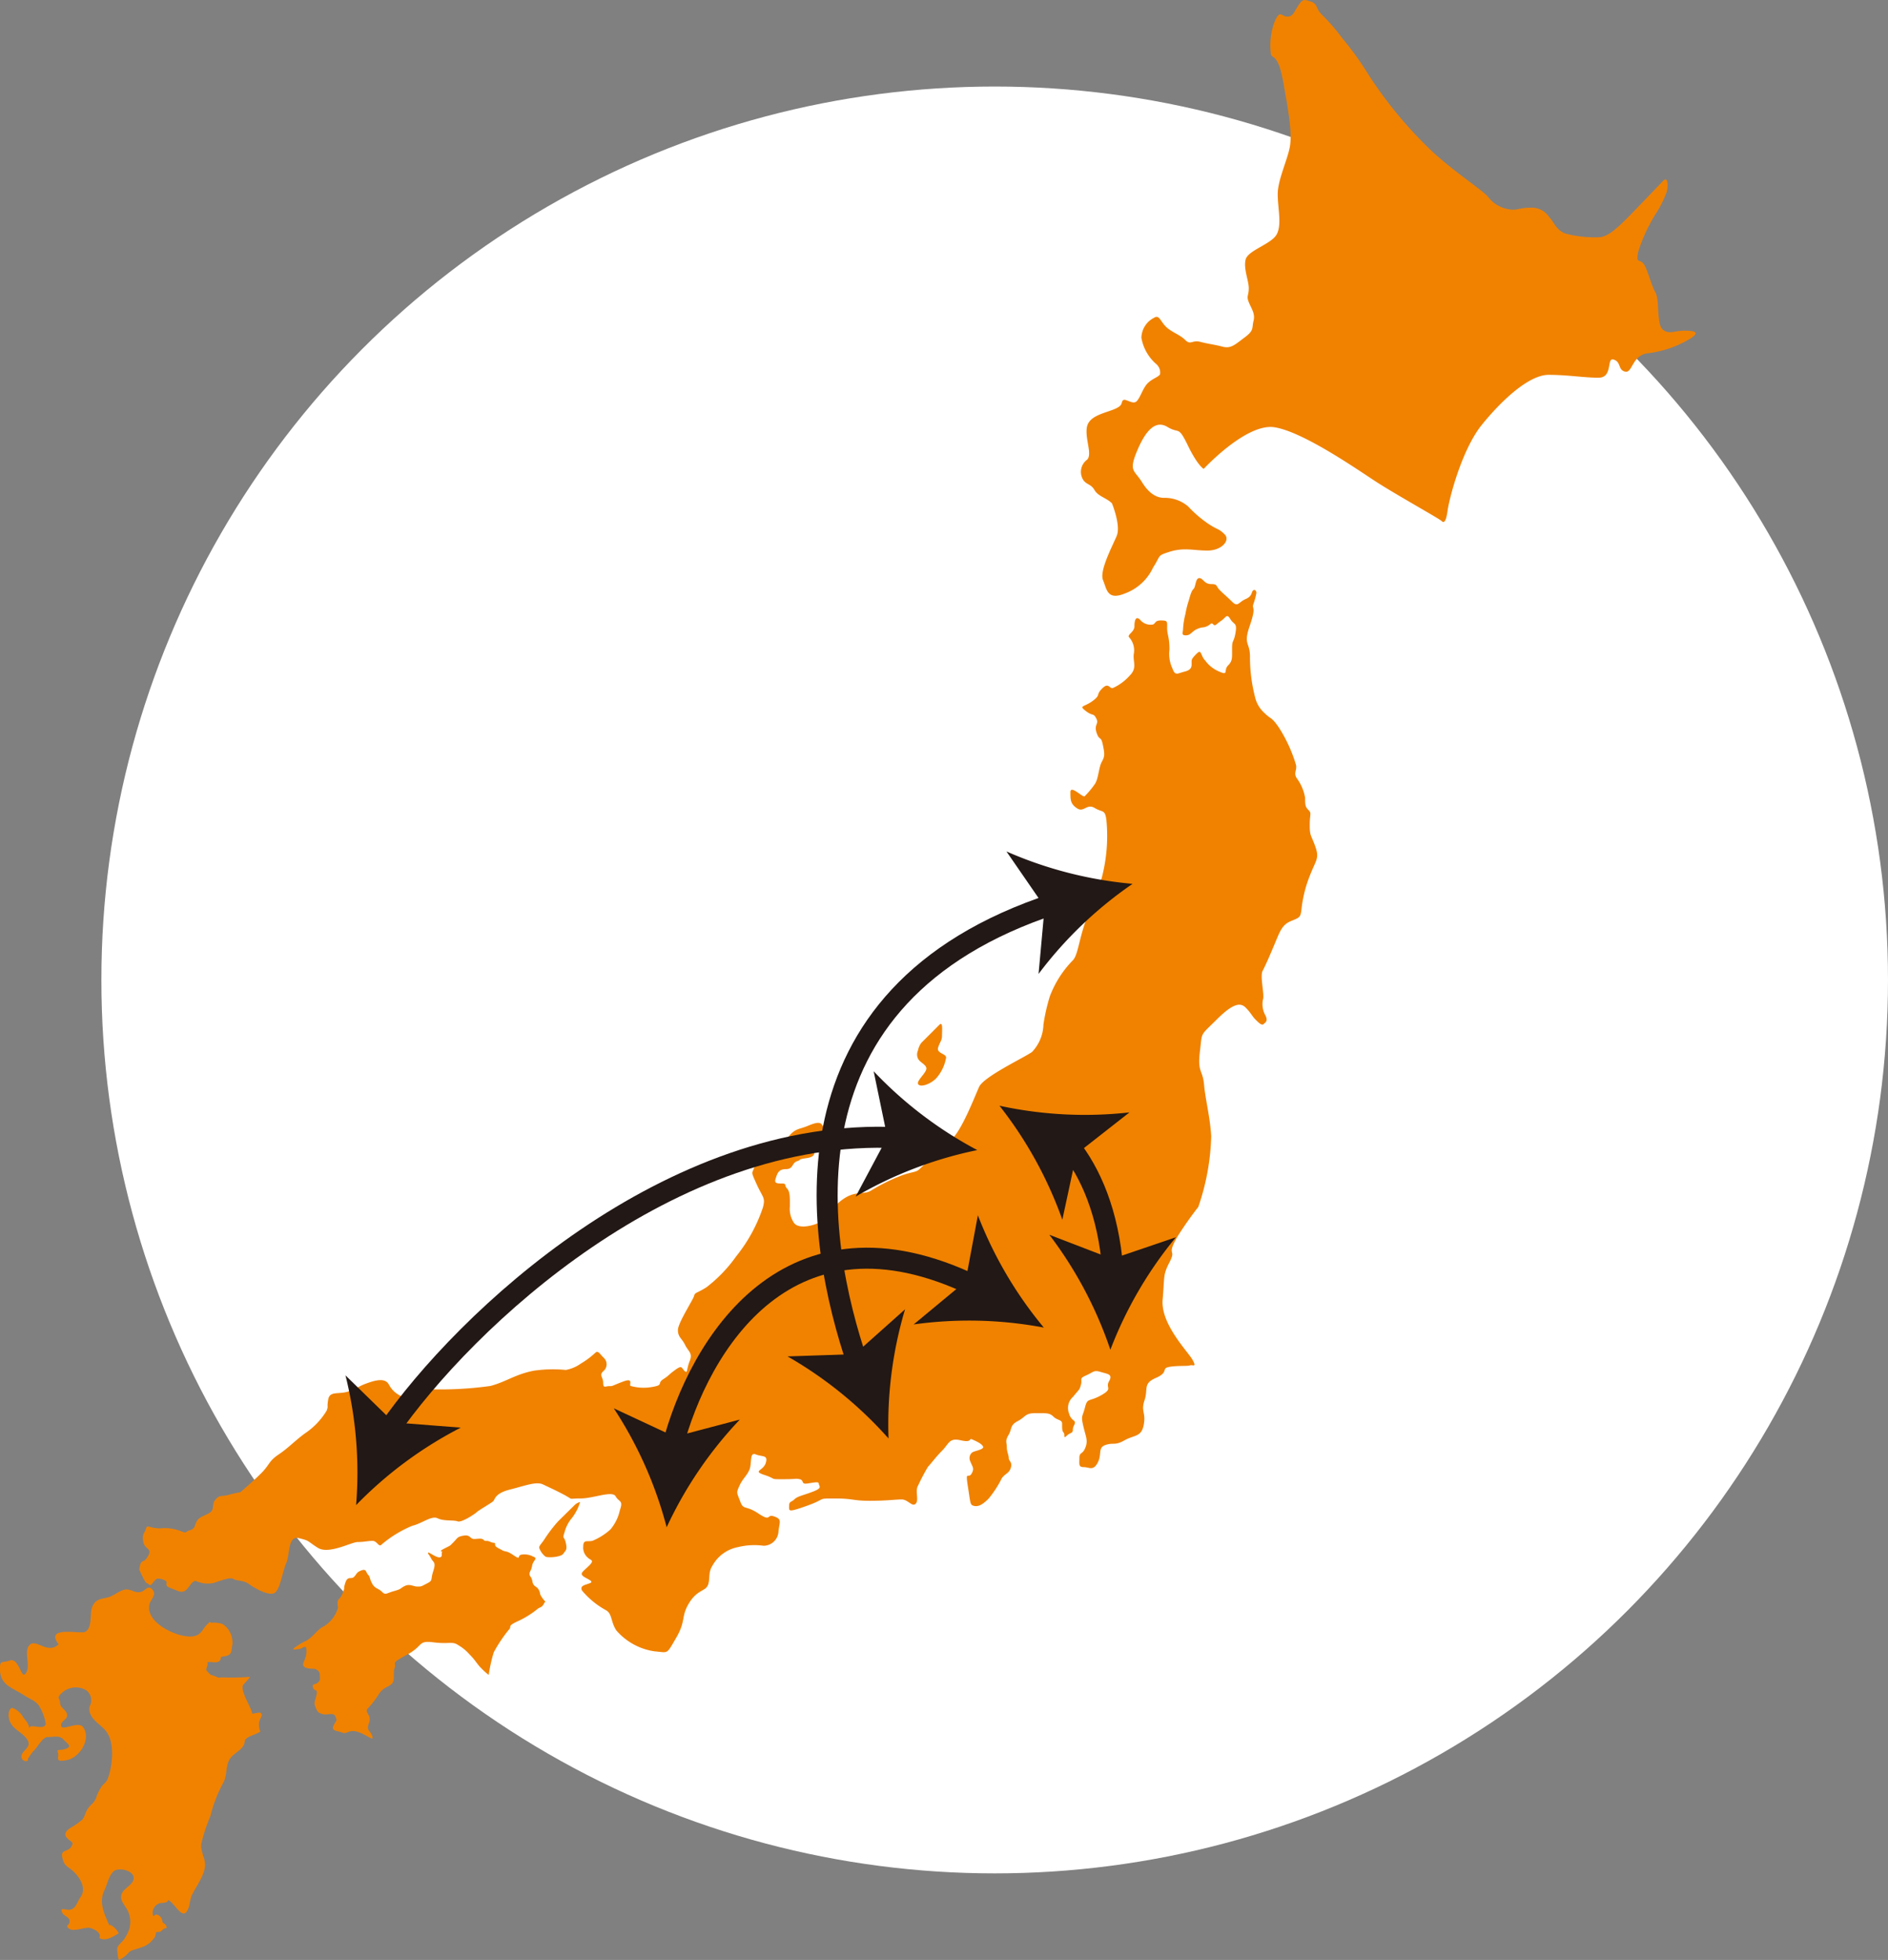 <svg xmlns="http://www.w3.org/2000/svg" xmlns:xlink="http://www.w3.org/1999/xlink" width="179.647" height="186.467" viewBox="0 0 179.647 186.467">
  <rect x="0" y="0" width="179.647" height="186.467" fill="#808080" stroke="none"/>
  <defs>
    <clipPath id="clip-path">
      <rect id="長方形_23826" data-name="長方形 23826" width="161.349" height="186.467" fill="none"/>
    </clipPath>
  </defs>
  <g id="グループ_8226" data-name="グループ 8226" transform="translate(-184 -6757.767)">
    <circle id="楕円形_20" data-name="楕円形 20" cx="85" cy="85" r="85" transform="translate(193.647 6766)" fill="#fff"/>
    <g id="グループ_8178" data-name="グループ 8178" transform="translate(184 6757.767)">
      <g id="グループ_8177" data-name="グループ 8177" transform="translate(0 0)" clip-path="url(#clip-path)">
        <path id="パス_2476" data-name="パス 2476" d="M51.676,47.877s.876,2.115.454,3.114-1.663,3.323-1.3,4.2.393,1.963,2.086,1.269A4.757,4.757,0,0,0,55.6,53.982c.756-1.148.334-1.091,1.5-1.467,1.431-.462,2.311-.135,3.671-.135s2.193-.982,1.634-1.541-.606-.393-1.45-.937a11.2,11.2,0,0,1-2.012-1.708,3.412,3.412,0,0,0-2.311-.83c-.6,0-1.359-.3-2.086-1.482s-1.3-1-.483-2.962,1.754-2.993,2.9-2.3,1-.182,1.936,1.752,1.511,2.238,1.511,2.238,4.049-4.384,6.738-3.96,7.707,3.9,9.552,5.108,6.12,3.58,6.345,3.808.424.091.574-1,1.33-5.771,3.266-8.161,4.5-4.743,6.345-4.743,3.325.272,4.745.272.726-1.965,1.452-1.725.378.984,1.087,1.148.635-1.571,2.176-1.752a10.038,10.038,0,0,0,4.019-1.389c1-.635.393-.756-.574-.756s-1.526.407-2.086-.152-.241-2.78-.665-3.506-.785-2.387-1.178-2.78-.665.061-.454-1.058a15.621,15.621,0,0,1,1.6-3.506,10.612,10.612,0,0,0,1.117-2.206c.182-.785.046-1.435-.3-1.089s-2.6,2.721-3.384,3.506-1.874,1.9-2.782,1.9a11.049,11.049,0,0,1-3.111-.331c-.937-.3-1.119-1.089-1.6-1.573a1.964,1.964,0,0,0-1.784-.906c-1.117,0-1.33.3-2.054.15A3.109,3.109,0,0,1,87.519,18.8c-.3-.545-3.686-2.691-5.894-4.9a40.2,40.2,0,0,1-5.5-6.74A29.362,29.362,0,0,0,73.587,3.63a17.779,17.779,0,0,0-1.934-2.235C71.064.806,71.261.367,70.625.156s-.785-.3-1.224.378-.5,1.043-1.043,1.043S67.693.88,67.18,2a6.389,6.389,0,0,0-.395,2.962c0,.817.635-.211,1.18,2.78s.876,4.988.635,6.257-1.148,3.143-1.148,4.473.422,2.962-.122,3.869-2.719,1.48-2.932,2.356.3,1.995.3,2.721-.243.726,0,1.33.633,1.087.454,1.784.089.876-.846,1.571-1.3,1.089-2.115.876-1.271-.241-2.086-.452-.922.346-1.452-.182-1.315-.741-1.843-1.271-.633-1.163-1.119-.844a2.186,2.186,0,0,0-1.21,1.9,4.28,4.28,0,0,0,1.435,2.525,1.065,1.065,0,0,1,.348.893c0,.27-.709.437-1.178.906s-.694,1.359-1.058,1.722-1.074-.317-1.3-.091.091.483-.906.876-2.39.635-2.539,1.754.545,2.508.03,3.021a1.435,1.435,0,0,0-.483,1.693c.272.7.817.545,1.18,1.178s1.131.741,1.661,1.271" transform="translate(54.125 0.001)" fill="#f08200"/>
        <path id="パス_2477" data-name="パス 2477" d="M17.465,76.1a3.066,3.066,0,0,1-1.3,1.729c-.7.338-.982.963-1.676,1.372a6.987,6.987,0,0,0-1.212.73c-.241.241.374.072.551.072s.625-.445.625,0a1.954,1.954,0,0,1-.108.908c-.141.428-.31.562-.07.8s1.011.129,1.121.241.34.133.34.509.1.471-.16.73-.589.053-.481.481.445.053.338.659-.3.714-.106,1.195.23.534.678.675,1.051-.23,1.229.249.089.268-.177.838.374.481.819.678.606-.338,1.48-.07,1.585,1,1.372.391-.589-.462-.3-1.248-.5-1-.106-1.389a8.156,8.156,0,0,0,1.051-1.372c.426-.642.9-.633,1.229-.963s.072-1.015.268-1.533-.5-.338,1.14-1.212,1.015-1.391,2.548-1.195,1.784-.141,2.387.285a4.118,4.118,0,0,1,1.026.846c.642.642.667.865,1.131,1.328a6.284,6.284,0,0,0,.713.642,14.457,14.457,0,0,1,.481-2.155,13.612,13.612,0,0,1,1.442-2.157c.312-.312-.2-.3.758-.758a8.743,8.743,0,0,0,1.917-1.167c.213-.213.445-.141.64-.515s.224-.063-.125-.553-.141-.393-.346-.783-.509-.268-.606-.794-.277-.454-.277-.722.16-.285.249-.8.606-.678.089-.855a1.722,1.722,0,0,0-1.14-.179c-.393.108.017.553-.713.055s-.747-.285-1.121-.5-.642-.285-.642-.534-.091-.072-.464-.249-.426.017-.623-.179-.5-.089-.91-.089-.338-.426-.979-.321-.58.224-.979.625-.215.266-.874.606-.108.23-.213.338.106.5-.268.5-1.068-.589-1.068-.429.07.089.285.517.5.338.213,1.212,0,.872-.589,1.176-.515.3-.927.3-.711-.285-1.193-.053-.249.268-1.015.481-.811.418-1.159.072-.678-.285-.946-.8-.158-.606-.374-.819-.141-.606-.642-.412-.41.323-.694.608-.606-.144-.838.587.036.232-.232.927-.5.553-.5.927a2.466,2.466,0,0,0,.036.517" transform="translate(14.688 76.876)" fill="#f08200"/>
        <path id="パス_2478" data-name="パス 2478" d="M6.62,94.465c-.42.306-.637.652-.019,1.11.247.184.4.247.213.578-.353.612-1.1.241-.874,1.131s.5.724,1.115,1.336,1.188,1.585.593,2.4c-.361.5-.4,1.119-1.068,1.182-.321.032-.96-.31-.642.3.182.344.684.372.686.808,0,.388-.464.35-.078.667.477.388,1.522-.184,2.06-.038.359.1,1.1.466.836.939.6.369,1.332-.125,1.849-.437a1.8,1.8,0,0,0-.821-.825q-.022.054-.051.108c-.5-1.163-1.053-2.214-.464-3.424.26-.532.477-1.68,1.072-1.879.726-.241,2.126.285,1.566,1.146-.274.424-.872.663-1.03,1.172s.182.851.418,1.26a2.4,2.4,0,0,1,.342,1.944,3.8,3.8,0,0,1-.483,1.015c-.188.3-.576.532-.678.88-.036.12.072,1.157.165,1.129a2.469,2.469,0,0,0,.876-.652c.321-.323.469-.247,1.188-.519a2.276,2.276,0,0,0,1.163-.768c.433-.433.148-.718.433-.718s.308-.025.519-.234.433-.013.321-.323-.382-.211-.382-.507a.751.751,0,0,0-.545-.6c-.087,0-.245.12-.317.158a.952.952,0,0,1,.629-1.229c.3-.068.682.025.8-.3.526.247,1.155,1.528,1.606,1.239.424-.268.426-1.233.623-1.663.393-.855,1.283-1.978,1.273-2.947-.011-.7-.456-1.256-.35-2.024a15.87,15.87,0,0,1,.853-2.582,13.223,13.223,0,0,1,1.205-3.139c.38-.644.247-1.408.528-2.075.317-.745,1.068-.887,1.446-1.547.082-.141.076-.439.171-.549.293-.344,1.022-.456,1.41-.754a1.433,1.433,0,0,1-.084-1.015c.074-.289.4-.564.072-.77-.074-.046-.76.125-.766.089-.127-.7-1.1-2.035-.884-2.7.013-.038.773-.813.644-.8a21.928,21.928,0,0,1-2.527.053c-.644,0-.247.1-.743-.1s-.308-.013-.618-.321-.272-.3-.148-.669-.148-.369.228-.369c.45,0,1.045.194,1.074-.488.745-.12.992-.135,1.047-.941a2.078,2.078,0,0,0-.891-2.185,2.391,2.391,0,0,0-1.013-.125c-.3,0-.061-.234-.471.173-.433.433-.538.952-1.22,1.1-1.37.3-4.771-1.26-4.241-3.084.122-.429.68-.825.277-1.332s-.669.078-1.068.194c-.631.184-.912-.279-1.518-.211-.54.063-1.087.61-1.674.749-.671.158-1.178.169-1.478.9-.268.661.057,1.936-.671,2.377-.393.236-3.914-.623-2.529,1.18-1.1,1.072-2.29-.787-2.879.226-.391.673.289,2.043-.321,2.622-.372.353-.606-1.6-1.45-1.3-.743.262-.929-.074-.929.781,0,1.606,1.178,1.779,2.335,2.552.5.334,1.146.517,1.44,1.077a4.709,4.709,0,0,1,.58,1.615c-.144.705-1.505-.127-1.6.448.07-.414-.357-.792-.566-1.117a2.007,2.007,0,0,0-.937-.827c-.272-.122-.566.424-.367,1.108.27.931,1.26,1.159,1.722,1.906.486.785-.669,1.009-.553,1.682a.428.428,0,0,0,.486.342c.253-.08.042-.112.146-.255a4,4,0,0,1,.568-.768c.344-.319.783-1.267,1.317-1.267.407,0,.372-.036.779-.036a.91.91,0,0,1,.8.391c.279.277.724.536.131.76s-.929-.038-.762.388-.426.948.872.688c1.159-.232,2.316-1.95,1.541-3.107-.479-.716-2.191.532-2.113-.262.032-.315.494-.483.557-.787.118-.566-.652-.751-.652-1.264,0-.46-.338-.407.008-.806a1.963,1.963,0,0,1,2.339-.488,1.108,1.108,0,0,1,.606.982c.046.433-.19.524-.175.908.04.939,1.053,1.41,1.577,2.062.868,1.081.64,3.247.2,4.475-.156.435-.374.49-.612.808a4.258,4.258,0,0,0-.521,1.091c-.215.486-.414.534-.728.933-.268.34-.315.754-.553,1.093a6.715,6.715,0,0,1-1.239.859" transform="translate(0 79.495)" fill="#f08200"/>
        <path id="パス_2479" data-name="パス 2479" d="M6.275,120.378s.564,1.292.713,1.292.268.312.441.137.426-.555.555-.555a1.312,1.312,0,0,1,.83.22c.22.222-.243.426.471.684s.941.458,1.321.26.716-1.093,1.11-.927a2.676,2.676,0,0,0,1.642.167c.547-.167,1.581-.593,1.885-.38s.927.091,1.473.485,1.786,1.1,2.371.878.808-2.035,1.176-2.86.127-2.639,1.207-2.383.754.258,1.8.916,3.19-.549,3.793-.549.973-.11,1.412-.11.587.623.844.365a10.872,10.872,0,0,1,2.97-1.813c.842-.184,1.815-.99,2.383-.7s1.541.146,1.906.291,1.642-.705,1.815-.878,1.412-.88,1.577-1.047.129-.732,1.577-1.1,2.512-.787,3.135-.494,1.615.751,2.254,1.119.167.22,1.357.22,3.006-.771,3.318-.2.751.331.4,1.321a4.247,4.247,0,0,1-.9,1.832,5.99,5.99,0,0,1-1.63,1.045c-.46.2-.954-.182-.954.551a1.246,1.246,0,0,0,.477,1.119c.211.211.623.184.091.713s-.889.707-.623.973,1.155.513.7.7-.99.22-.77.7a7.882,7.882,0,0,0,2.273,1.87c.623.329.458,1.136,1.009,1.942a5.918,5.918,0,0,0,3.631,1.98c1.338.11,1.1.348,2.052-1.283s.441-2,1.212-3.28,1.5-1.138,1.777-1.67.017-1.245.458-1.906a3.52,3.52,0,0,1,2.438-1.777,6.515,6.515,0,0,1,2.438-.129,1.427,1.427,0,0,0,1.412-1.338c.093-.954.367-1.174-.4-1.448s-.239.568-1.5-.277-1.412-.274-1.741-1.155-.386-.787-.074-1.484.7-.935.954-1.541-.019-1.7.6-1.448,1.193.019.954.806-1.319.751-.11,1.155.42.4,1.758.4,1.176-.091,1.579,0,.165.422.549.422,1.264-.274,1.264-.017.422.4-.53.768-1.486.441-1.779.735-.513.165-.513.642-.148.642,1.742-.038.842-.678,2.622-.678,1.668.22,3.318.22,2.419-.129,3.025-.129,1,.743,1.338.405-.091-1.248.239-1.744a18.988,18.988,0,0,1,.935-1.777c.31-.312.7-.88,1.355-1.541s.644-1.226,1.76-.971.751-.22,1.064-.091.963.412,1.064.7-.9.4-1.064.568a.691.691,0,0,0-.148.842c.167.477.422.625.112,1.157s-.606-.405-.348,1.229.2,1.741.568,1.832.751-.036,1.393-.678a10.005,10.005,0,0,0,1.264-1.944c.312-.458.7-.458.861-1.009s-.2-.623-.2-.916-.184-.587-.184-1.045-.184-.568.165-1.155.11-.916.88-1.319.661-.754,1.687-.754,1.338-.036,1.706.331.825.274.825.678-.011.688.146.844-.063.65.277.31.6-.2.6-.6.359-.6.11-.844a1.178,1.178,0,0,1-.477-.7,1.416,1.416,0,0,1,.386-1.577c.623-.77.606-.623.751-1.155s-.22-.568.494-.88.716-.532,1.376-.329,1.191.2.806.88.422.678-.751,1.338-1.3.2-1.541,1.155-.4.732-.165,1.761.477,1.374.2,2.071-.568.386-.568.99-.093.861.42.861.889.395,1.321-.42-.019-1.431.751-1.689.861.093,1.8-.439,1.613-.293,1.832-1.484-.293-1.248.074-2.33-.184-1.577,1.083-2.126.475-.9,1.264-1.045,1.741-.055,1.98-.146.678.255.239-.532-3.044-3.392-2.843-5.721.019-2.328.68-3.612-.384-.458.751-2.421a34.012,34.012,0,0,1,1.961-2.786,22.242,22.242,0,0,0,1.229-6.727c-.11-1.87-.551-3.466-.678-4.9s-.642-1.155-.4-3.135-.027-1.44,1.613-3.08,2.292-1.577,2.751-1.119.631.834.9,1.1.614.65.806.458.405-.258.194-.77a2.19,2.19,0,0,1-.266-1.539c.182-.477-.312-2.219-.019-2.77s.678-1.448,1.155-2.584.68-1.779,1.522-2.128.916-.348,1.009-1.1a12.021,12.021,0,0,1,.806-3.244c.587-1.505.916-1.615.513-2.751s-.532-.971-.532-2.035.2-1.119-.11-1.431-.329-.477-.329-1.172a4.406,4.406,0,0,0-.825-1.908c-.274-.494.055-.678-.038-1.21a13.831,13.831,0,0,0-1.613-3.538c-.732-1.083-.76-.779-1.393-1.412a2.9,2.9,0,0,1-.9-1.539,15.221,15.221,0,0,1-.477-3.833c0-1.393-.661-1.081-.019-2.932s.2-1.56.329-2.018a6.724,6.724,0,0,0,.3-1.1c0-.22-.175-.376-.331-.22s-.055.532-.7.806-.732.789-1.248.277-.77-.7-1.191-1.119-.184-.587-.842-.587-.754-.57-1.121-.57-.338.817-.53,1.009-.274.422-.458,1.083a9.142,9.142,0,0,0-.331,1.319,7.551,7.551,0,0,0-.22,1.319c0,.458-.22.716.258.716s.549-.367,1.072-.6.54-.082.944-.266.376-.395.587-.184.239.019.743-.321.54-.743.889-.175.661.312.494,1.3-.329.606-.329,1.5.055,1.174-.384,1.615.072.971-.789.6a3.129,3.129,0,0,1-1.374-1.064c-.486-.486-.321-1.163-.844-.64s-.458.585-.458.9,0,.623-.678.789-.88.439-1.146-.3a3.253,3.253,0,0,1-.285-1.8c0-1.229-.22-1.393-.22-2.035s.074-.735-.6-.735-.458.4-.88.4a1.261,1.261,0,0,1-1.083-.458c-.412-.412-.549.038-.549.606s-.743.815-.5,1.062a1.84,1.84,0,0,1,.441,1.56c-.11.77.357,1.328-.386,2.071a4.768,4.768,0,0,1-1.577,1.174c-.365.148-.4-.587-1.045.055s-.091.587-.916,1.193-1.349.412-.642.952.7.148.99.7-.239.57.036,1.376.405.239.589,1.119.2,1.117-.093,1.632-.312,1.575-.642,2.09a8.064,8.064,0,0,1-.99,1.191c-.165.165-1.357-1.119-1.357-.384s0,1.119.642,1.539.918-.494,1.67-.036.99.091,1.117,1.191a15.721,15.721,0,0,1-.458,5.5,47.763,47.763,0,0,0-1.687,4.566c-.513,1.613-.614,2.795-1.062,3.244a9.9,9.9,0,0,0-2.183,3.428,17.9,17.9,0,0,0-.606,2.677,3.928,3.928,0,0,1-1.081,2.6c-.716.53-4.6,2.345-5.043,3.335s-1.577,3.941-2.529,4.9S81.02,81.79,80.6,82.212s-.587.258-1.741.661a17.2,17.2,0,0,0-2.97,1.467c-.713.422-1.448-.055-2.694.842s-.806,1.467-1.925,2.054-2.347.7-2.7.148a2.358,2.358,0,0,1-.386-1.505c0-.6.057-1.429-.255-1.741s-.019-.486-.486-.486-.762-.008-.614-.45.239-.916.971-.916.568-.587,1.064-.751,0-.165.88-.293.768-.439.768-.751-.642-.606-.127-.954a1.875,1.875,0,0,1,1.009-.329c.365-.093.044-.963-.2-1.21s-.751-.057-1.374.2-1.009.22-1.505.716-.367.6-1.1.732-1.467-.11-1.832.532a6.347,6.347,0,0,0-.532,1.779c-.239.842-.441.4.165,1.741s.861,1.264.606,2.235a14.946,14.946,0,0,1-2.55,4.657,13.554,13.554,0,0,1-2.822,2.934c-.954.606-1.083.458-1.182.834s-1.533,2.558-1.533,3.236.367.77.68,1.412.751.77.439,1.541-.184,1.245-.494.933-.22-.587-.935-.055-.441.422-1.083.844.11.549-1.119.751a4.562,4.562,0,0,1-1.925-.091c-.346,0,.367-.863-.779-.433s-.925.433-1.309.433-.587.236-.587-.312-.405-.7,0-1.1a.84.84,0,0,0,.036-1.3c-.422-.422-.524-.724-.825-.422a7.842,7.842,0,0,1-1.338.99,3.539,3.539,0,0,1-1.429.606,12.607,12.607,0,0,0-3.063.074c-1.76.348-2.6,1.045-4.106,1.448a34.175,34.175,0,0,1-6.326.293c-1.264,0-1.5,1.062-2.164.678a2.46,2.46,0,0,1-1.1-.971c-.182-.348-.439-.806-1.777-.386s-1.21.625-2.164.918-1.76-.074-1.906.751.036.549-.148,1.064a6.879,6.879,0,0,1-2.09,2.181c-1.009.751-1.539,1.357-2.493,2S18.7,110.4,17.9,111.2s-1.769,1.606-1.906,1.744-.293.072-1.138.31-.834-.027-1.283.422-.091.971-.568,1.283-1.045.4-1.264.842-.129.68-.661.844-.2.329-.861.074a4.093,4.093,0,0,0-1.925-.258c-1.045,0-1.264-.4-1.374.019s-.4.494-.258,1.264.9.568.439,1.376-.654.078-.823,1.258" transform="translate(6.971 28.946)" fill="#f08200"/>
        <path id="パス_2480" data-name="パス 2480" d="M27.637,68.027s-1.355,1.332-1.545,1.522a13.846,13.846,0,0,0-1.229,1.6c-.283.467-.6.711-.553.92a1.815,1.815,0,0,0,.591.823c.232.133,1.484.049,1.693-.27s.405-.331.245-1.032-.357-.306-.11-1.055a3.361,3.361,0,0,1,.7-1.326A4.774,4.774,0,0,0,28.2,67.7a1.1,1.1,0,0,0-.566.331" transform="translate(27.001 75.204)" fill="#f08200"/>
        <path id="パス_2481" data-name="パス 2481" d="M41.421,48.683a.911.911,0,0,0,0,.756c.184.412.939.618.779,1.077s-1,1.134-.732,1.4,1.144-.046,1.672-.574a3.959,3.959,0,0,0,.96-1.991c0-.391-.939-.391-.756-.963s.367-.642.367-1.146.1-1.362-.253-1.007L41.742,47.95a1.792,1.792,0,0,0-.321.732" transform="translate(45.924 51.267)" fill="#f08200"/>
        <path id="パス_2482" data-name="パス 2482" d="M48.192,51.642c2.035,2.531,3.738,6.385,4.156,11.764" transform="translate(53.537 57.369)" fill="none" stroke="#221815" stroke-miterlimit="10" stroke-width="2"/>
        <path id="パス_2483" data-name="パス 2483" d="M45.052,49.835a38.293,38.293,0,0,1,5.984,10.848l1.347-6.263,5.041-3.949a38.3,38.3,0,0,1-12.372-.635" transform="translate(50.048 55.362)" fill="#221815"/>
        <path id="パス_2484" data-name="パス 2484" d="M53.109,66.594A38.291,38.291,0,0,0,47.3,55.651l5.98,2.3,6.063-2.06a38.226,38.226,0,0,0-6.234,10.7" transform="translate(52.546 61.823)" fill="#221815"/>
        <path id="パス_2485" data-name="パス 2485" d="M40.211,84.562c-4.1-11.977-7.983-35.119,18.724-43.837" transform="translate(41.42 45.242)" fill="none" stroke="#221815" stroke-miterlimit="10" stroke-width="2"/>
        <path id="パス_2486" data-name="パス 2486" d="M45.111,71.3a38.288,38.288,0,0,1,1.571-12.29L41.9,63.275l-6.4.215A38.289,38.289,0,0,1,45.111,71.3" transform="translate(39.435 65.558)" fill="#221815"/>
        <path id="パス_2487" data-name="パス 2487" d="M57.366,41.457a38.267,38.267,0,0,0-8.944,8.57L49,43.648l-3.635-5.273a38.243,38.243,0,0,0,12,3.082" transform="translate(50.4 42.631)" fill="#221815"/>
        <path id="パス_2488" data-name="パス 2488" d="M30.305,74.69c2.537-9.752,11.061-23.917,28.8-15.329" transform="translate(33.666 62.996)" fill="none" stroke="#221815" stroke-miterlimit="10" stroke-width="2"/>
        <path id="パス_2489" data-name="パス 2489" d="M32.7,74.792a38.264,38.264,0,0,1,6.962-10.246l-6.193,1.634-5.8-2.706A38.254,38.254,0,0,1,32.7,74.792" transform="translate(30.734 70.512)" fill="#221815"/>
        <path id="パス_2490" data-name="パス 2490" d="M53.57,65.456a38.3,38.3,0,0,0-12.385-.3l4.931-4.087,1.178-6.3A38.222,38.222,0,0,0,53.57,65.456" transform="translate(45.753 60.85)" fill="#221815"/>
        <path id="パス_2491" data-name="パス 2491" d="M17.481,79.229C24.852,68.563,44.349,50.247,66.011,51.3" transform="translate(19.42 56.941)" fill="none" stroke="#221815" stroke-miterlimit="10" stroke-width="2"/>
        <path id="パス_2492" data-name="パス 2492" d="M16.584,74.333a38.32,38.32,0,0,1,9.957-7.369l-6.383-.5-4.585-4.473a38.231,38.231,0,0,1,1.011,12.347" transform="translate(17.3 68.861)" fill="#221815"/>
        <path id="パス_2493" data-name="パス 2493" d="M50.142,55.783A38.224,38.224,0,0,0,38.57,60.206l3.012-5.653-1.3-6.271a38.2,38.2,0,0,0,9.858,7.5" transform="translate(42.848 53.636)" fill="#221815"/>
      </g>
    </g>
  </g>
</svg>

